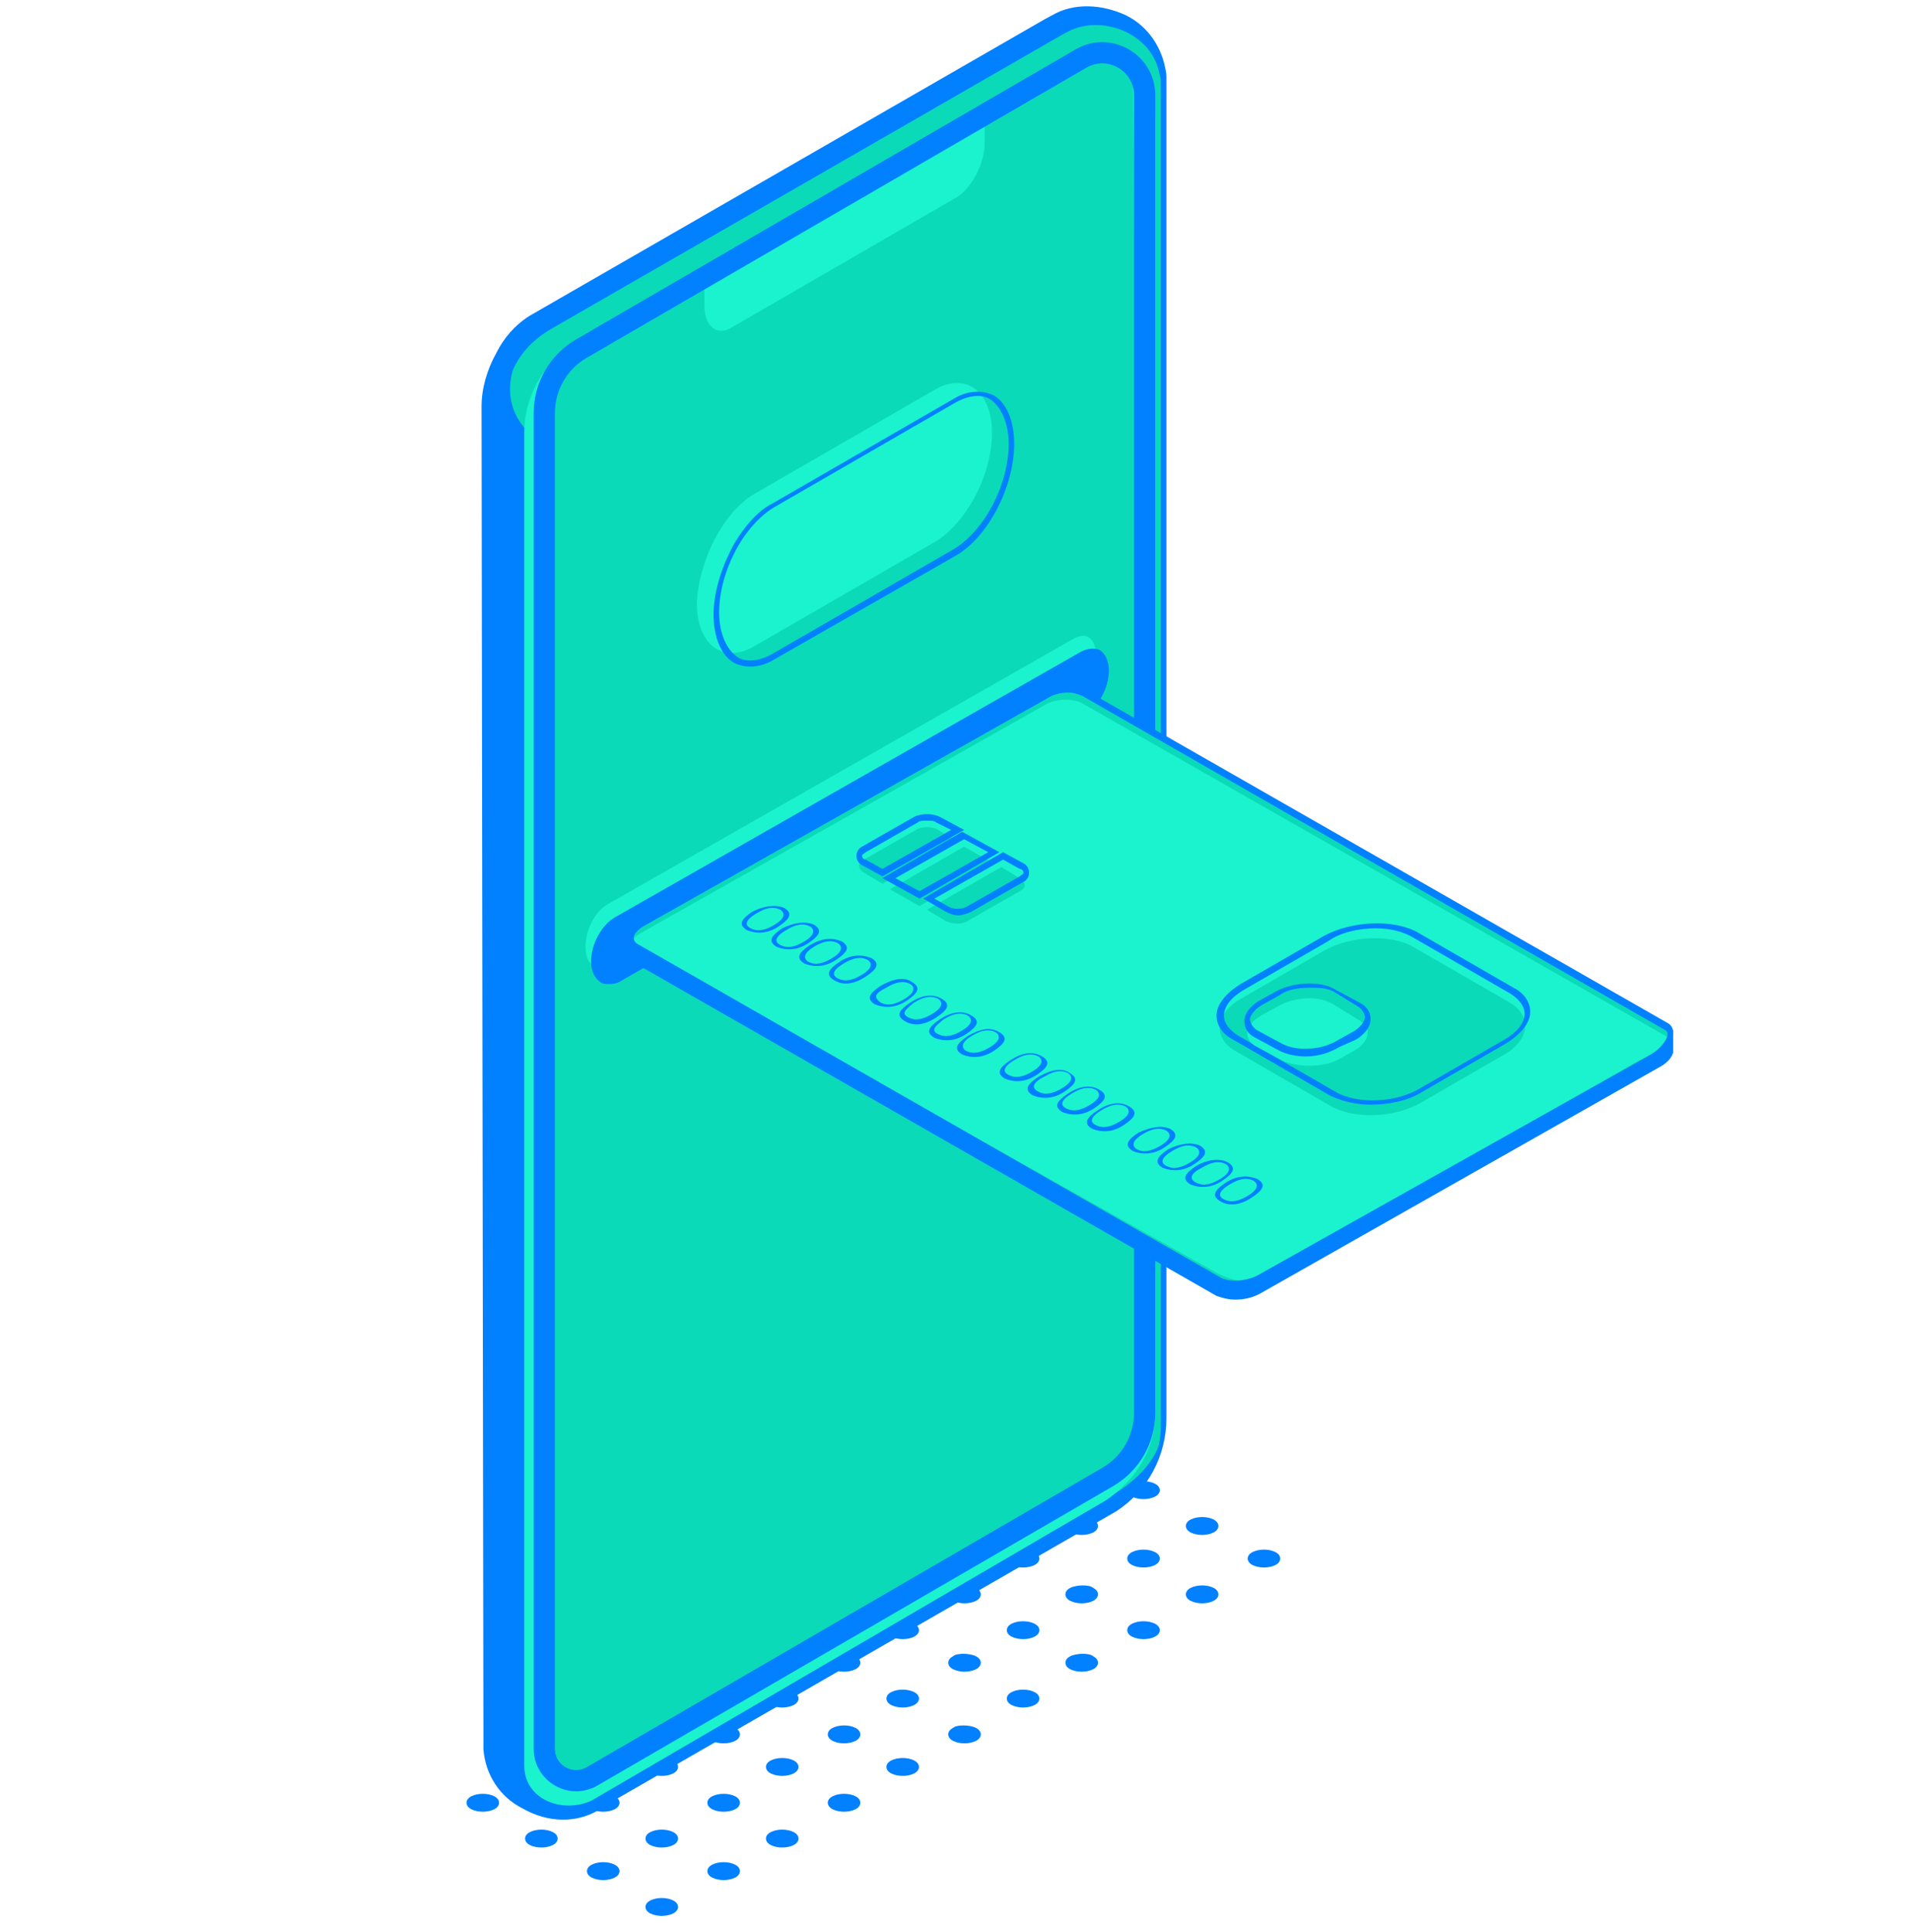 <svg width="90" height="91" viewBox="0 0 90 91" fill="none" xmlns="http://www.w3.org/2000/svg">
<path d="M31.72 89.521C32.026 89.674 32.026 89.981 31.72 90.135C31.413 90.288 30.953 90.288 30.646 90.135C30.339 89.981 30.339 89.674 30.646 89.521C30.953 89.368 31.413 89.368 31.72 89.521Z" fill="#0180FF"/>
<path d="M34.636 87.834C34.943 87.987 34.943 88.294 34.636 88.447C34.329 88.6 33.869 88.6 33.562 88.447C33.255 88.294 33.255 87.987 33.562 87.834C33.869 87.68 34.329 87.68 34.636 87.834Z" fill="#0180FF"/>
<path d="M37.395 86.3C37.702 86.454 37.702 86.76 37.395 86.914C37.089 87.067 36.629 87.067 36.322 86.914C36.015 86.76 36.015 86.454 36.322 86.3C36.629 86.147 37.089 86.147 37.395 86.3Z" fill="#0180FF"/>
<path d="M40.309 84.613C40.616 84.766 40.616 85.073 40.309 85.227C40.003 85.38 39.543 85.38 39.236 85.227C38.929 85.073 38.929 84.766 39.236 84.613C39.543 84.46 40.003 84.46 40.309 84.613Z" fill="#0180FF"/>
<path d="M43.072 82.926C43.379 83.079 43.379 83.386 43.072 83.54C42.766 83.693 42.305 83.693 41.999 83.54C41.692 83.386 41.692 83.079 41.999 82.926C42.305 82.773 42.766 82.773 43.072 82.926Z" fill="#0180FF"/>
<path d="M45.985 81.392C46.292 81.546 46.292 81.852 45.985 82.006C45.679 82.159 45.218 82.159 44.912 82.006C44.605 81.852 44.605 81.546 44.912 81.392C45.065 81.239 45.679 81.239 45.985 81.392Z" fill="#0180FF"/>
<path d="M48.745 79.705C49.052 79.858 49.052 80.165 48.745 80.318C48.438 80.472 47.978 80.472 47.672 80.318C47.365 80.165 47.365 79.858 47.672 79.705C47.978 79.552 48.438 79.552 48.745 79.705Z" fill="#0180FF"/>
<path d="M51.507 78.018C51.814 78.171 51.814 78.478 51.507 78.631C51.2 78.785 50.74 78.785 50.433 78.631C50.126 78.478 50.126 78.171 50.433 78.018C50.74 77.865 51.353 77.865 51.507 78.018Z" fill="#0180FF"/>
<path d="M54.42 76.484C54.727 76.638 54.727 76.945 54.42 77.098C54.113 77.251 53.653 77.251 53.346 77.098C53.039 76.945 53.039 76.638 53.346 76.484C53.653 76.331 54.113 76.331 54.42 76.484Z" fill="#0180FF"/>
<path d="M57.182 74.797C57.488 74.95 57.488 75.257 57.182 75.41C56.875 75.564 56.415 75.564 56.108 75.41C55.801 75.257 55.801 74.95 56.108 74.797C56.415 74.644 56.875 74.644 57.182 74.797Z" fill="#0180FF"/>
<path d="M60.096 73.11C60.402 73.263 60.402 73.57 60.096 73.723C59.789 73.876 59.329 73.876 59.022 73.723C58.715 73.57 58.715 73.263 59.022 73.11C59.329 72.956 59.789 72.956 60.096 73.11Z" fill="#0180FF"/>
<path d="M28.961 87.834C29.268 87.987 29.268 88.294 28.961 88.447C28.654 88.6 28.194 88.6 27.887 88.447C27.581 88.294 27.581 87.987 27.887 87.834C28.194 87.68 28.654 87.68 28.961 87.834Z" fill="#0180FF"/>
<path d="M31.72 86.3C32.026 86.454 32.026 86.76 31.72 86.914C31.413 87.067 30.953 87.067 30.646 86.914C30.339 86.76 30.339 86.454 30.646 86.3C30.953 86.147 31.413 86.147 31.72 86.3Z" fill="#0180FF"/>
<path d="M34.636 84.613C34.943 84.766 34.943 85.073 34.636 85.227C34.329 85.38 33.869 85.38 33.562 85.227C33.255 85.073 33.255 84.766 33.562 84.613C33.869 84.46 34.329 84.46 34.636 84.613Z" fill="#0180FF"/>
<path d="M37.395 82.926C37.702 83.079 37.702 83.386 37.395 83.54C37.089 83.693 36.629 83.693 36.322 83.54C36.015 83.386 36.015 83.079 36.322 82.926C36.629 82.773 37.089 82.773 37.395 82.926Z" fill="#0180FF"/>
<path d="M40.309 81.392C40.616 81.546 40.616 81.852 40.309 82.006C40.003 82.159 39.543 82.159 39.236 82.006C38.929 81.852 38.929 81.546 39.236 81.392C39.543 81.239 40.003 81.239 40.309 81.392Z" fill="#0180FF"/>
<path d="M43.072 79.705C43.379 79.858 43.379 80.165 43.072 80.318C42.766 80.472 42.305 80.472 41.999 80.318C41.692 80.165 41.692 79.858 41.999 79.705C42.305 79.552 42.766 79.552 43.072 79.705Z" fill="#0180FF"/>
<path d="M45.985 78.018C46.292 78.171 46.292 78.478 45.985 78.631C45.679 78.785 45.218 78.785 44.912 78.631C44.605 78.478 44.605 78.171 44.912 78.018C45.065 77.865 45.679 77.865 45.985 78.018Z" fill="#0180FF"/>
<path d="M48.745 76.484C49.052 76.638 49.052 76.945 48.745 77.098C48.438 77.251 47.978 77.251 47.672 77.098C47.365 76.945 47.365 76.638 47.672 76.484C47.978 76.331 48.438 76.331 48.745 76.484Z" fill="#0180FF"/>
<path d="M51.507 74.797C51.814 74.95 51.814 75.257 51.507 75.41C51.2 75.564 50.74 75.564 50.433 75.41C50.126 75.257 50.126 74.95 50.433 74.797C50.74 74.644 51.353 74.644 51.507 74.797Z" fill="#0180FF"/>
<path d="M54.42 73.11C54.727 73.263 54.727 73.57 54.42 73.723C54.113 73.876 53.653 73.876 53.346 73.723C53.039 73.57 53.039 73.263 53.346 73.11C53.653 72.956 54.113 72.956 54.42 73.11Z" fill="#0180FF"/>
<path d="M57.182 71.576C57.488 71.729 57.488 72.036 57.182 72.189C56.875 72.343 56.415 72.343 56.108 72.189C55.801 72.036 55.801 71.729 56.108 71.576C56.415 71.423 56.875 71.423 57.182 71.576Z" fill="#0180FF"/>
<path d="M26.046 86.3C26.353 86.454 26.353 86.76 26.046 86.914C25.739 87.067 25.279 87.067 24.972 86.914C24.666 86.76 24.666 86.454 24.972 86.3C25.279 86.147 25.739 86.147 26.046 86.3Z" fill="#0180FF"/>
<path d="M28.961 84.613C29.268 84.766 29.268 85.073 28.961 85.227C28.654 85.38 28.194 85.38 27.887 85.227C27.581 85.073 27.581 84.766 27.887 84.613C28.194 84.46 28.654 84.46 28.961 84.613Z" fill="#0180FF"/>
<path d="M31.72 82.926C32.026 83.079 32.026 83.386 31.72 83.54C31.413 83.693 30.953 83.693 30.646 83.54C30.339 83.386 30.339 83.079 30.646 82.926C30.953 82.773 31.413 82.773 31.72 82.926Z" fill="#0180FF"/>
<path d="M34.636 81.392C34.943 81.546 34.943 81.852 34.636 82.006C34.329 82.159 33.869 82.159 33.562 82.006C33.255 81.852 33.255 81.546 33.562 81.392C33.869 81.239 34.329 81.239 34.636 81.392Z" fill="#0180FF"/>
<path d="M37.395 79.705C37.702 79.858 37.702 80.165 37.395 80.318C37.089 80.472 36.629 80.472 36.322 80.318C36.015 80.165 36.015 79.858 36.322 79.705C36.629 79.552 37.089 79.552 37.395 79.705Z" fill="#0180FF"/>
<path d="M40.309 78.018C40.616 78.171 40.616 78.478 40.309 78.631C40.003 78.785 39.543 78.785 39.236 78.631C38.929 78.478 38.929 78.171 39.236 78.018C39.543 77.865 40.003 77.865 40.309 78.018Z" fill="#0180FF"/>
<path d="M43.072 76.484C43.379 76.638 43.379 76.945 43.072 77.098C42.766 77.251 42.305 77.251 41.999 77.098C41.692 76.945 41.692 76.638 41.999 76.484C42.305 76.331 42.766 76.331 43.072 76.484Z" fill="#0180FF"/>
<path d="M45.985 74.797C46.292 74.95 46.292 75.257 45.985 75.41C45.679 75.564 45.218 75.564 44.912 75.41C44.605 75.257 44.605 74.95 44.912 74.797C45.065 74.644 45.679 74.644 45.985 74.797Z" fill="#0180FF"/>
<path d="M48.745 73.11C49.052 73.263 49.052 73.57 48.745 73.723C48.438 73.876 47.978 73.876 47.672 73.723C47.365 73.57 47.365 73.263 47.672 73.11C47.978 72.956 48.438 72.956 48.745 73.11Z" fill="#0180FF"/>
<path d="M51.507 71.576C51.814 71.729 51.814 72.036 51.507 72.189C51.2 72.343 50.74 72.343 50.433 72.189C50.126 72.036 50.126 71.729 50.433 71.576C50.74 71.423 51.353 71.423 51.507 71.576Z" fill="#0180FF"/>
<path d="M54.42 69.889C54.727 70.042 54.727 70.349 54.42 70.502C54.113 70.656 53.653 70.656 53.346 70.502C53.039 70.349 53.039 70.042 53.346 69.889C53.653 69.736 54.113 69.736 54.42 69.889Z" fill="#0180FF"/>
<path d="M23.286 84.613C23.593 84.766 23.593 85.073 23.286 85.227C22.979 85.38 22.519 85.38 22.212 85.227C21.906 85.073 21.906 84.766 22.212 84.613C22.519 84.46 22.979 84.46 23.286 84.613Z" fill="#0180FF"/>
<path d="M26.046 82.926C26.353 83.079 26.353 83.386 26.046 83.54C25.739 83.693 25.279 83.693 24.972 83.54C24.666 83.386 24.666 83.079 24.972 82.926C25.279 82.773 25.892 82.773 26.046 82.926Z" fill="#0180FF"/>
<path d="M28.961 81.392C29.268 81.546 29.268 81.852 28.961 82.006C28.654 82.159 28.194 82.159 27.887 82.006C27.581 81.852 27.581 81.546 27.887 81.392C28.194 81.239 28.654 81.239 28.961 81.392Z" fill="#0180FF"/>
<path d="M31.72 79.705C32.026 79.858 32.026 80.165 31.72 80.318C31.413 80.472 30.953 80.472 30.646 80.318C30.339 80.165 30.339 79.858 30.646 79.705C30.953 79.552 31.413 79.552 31.72 79.705Z" fill="#0180FF"/>
<path d="M34.636 78.018C34.943 78.171 34.943 78.478 34.636 78.631C34.329 78.785 33.869 78.785 33.562 78.631C33.255 78.478 33.255 78.171 33.562 78.018C33.869 77.865 34.329 77.865 34.636 78.018Z" fill="#0180FF"/>
<path d="M37.395 76.484C37.702 76.638 37.702 76.945 37.395 77.098C37.089 77.251 36.629 77.251 36.322 77.098C36.015 76.945 36.015 76.638 36.322 76.484C36.629 76.331 37.089 76.331 37.395 76.484Z" fill="#0180FF"/>
<path d="M40.309 74.797C40.616 74.95 40.616 75.257 40.309 75.41C40.003 75.564 39.543 75.564 39.236 75.41C38.929 75.257 38.929 74.95 39.236 74.797C39.543 74.644 40.003 74.644 40.309 74.797Z" fill="#0180FF"/>
<path d="M43.072 73.11C43.379 73.263 43.379 73.57 43.072 73.723C42.766 73.876 42.305 73.876 41.999 73.723C41.692 73.57 41.692 73.263 41.999 73.11C42.305 72.956 42.766 72.956 43.072 73.11Z" fill="#0180FF"/>
<path d="M45.985 71.576C46.292 71.729 46.292 72.036 45.985 72.189C45.679 72.343 45.218 72.343 44.912 72.189C44.605 72.036 44.605 71.729 44.912 71.576C45.065 71.423 45.679 71.423 45.985 71.576Z" fill="#0180FF"/>
<path d="M48.745 69.889C49.052 70.042 49.052 70.349 48.745 70.502C48.438 70.656 47.978 70.656 47.672 70.502C47.365 70.349 47.365 70.042 47.672 69.889C47.978 69.736 48.438 69.736 48.745 69.889Z" fill="#0180FF"/>
<path d="M51.507 68.355C51.814 68.509 51.814 68.815 51.507 68.969C51.2 69.122 50.74 69.122 50.433 68.969C50.126 68.815 50.126 68.509 50.433 68.355C50.74 68.049 51.353 68.049 51.507 68.355Z" fill="#0180FF"/>
<path d="M30.646 76.484C30.953 76.331 31.413 76.331 31.72 76.484C32.026 76.638 32.026 76.945 31.72 77.098C31.413 77.251 30.953 77.251 30.646 77.098C30.339 76.945 30.339 76.638 30.646 76.484Z" fill="#0180FF"/>
<path d="M34.636 74.797C34.943 74.95 34.943 75.257 34.636 75.41C34.329 75.564 33.869 75.564 33.562 75.41C33.255 75.257 33.255 74.95 33.562 74.797C33.869 74.644 34.329 74.644 34.636 74.797Z" fill="#0180FF"/>
<path d="M37.395 73.11C37.702 73.263 37.702 73.57 37.395 73.723C37.089 73.876 36.629 73.876 36.322 73.723C36.015 73.57 36.015 73.263 36.322 73.11C36.629 72.956 37.089 72.956 37.395 73.11Z" fill="#0180FF"/>
<path d="M40.309 71.576C40.616 71.729 40.616 72.036 40.309 72.189C40.003 72.343 39.543 72.343 39.236 72.189C38.929 72.036 38.929 71.729 39.236 71.576C39.543 71.423 40.003 71.423 40.309 71.576Z" fill="#0180FF"/>
<path d="M43.072 69.889C43.379 70.042 43.379 70.349 43.072 70.502C42.766 70.656 42.305 70.656 41.999 70.502C41.692 70.349 41.692 70.042 41.999 69.889C42.305 69.736 42.766 69.736 43.072 69.889Z" fill="#0180FF"/>
<path d="M45.985 68.355C46.292 68.509 46.292 68.815 45.985 68.969C45.679 69.122 45.218 69.122 44.912 68.969C44.605 68.815 44.605 68.509 44.912 68.355C45.065 68.049 45.679 68.049 45.985 68.355Z" fill="#0180FF"/>
<path d="M48.745 66.668C49.052 66.821 49.052 67.128 48.745 67.281C48.438 67.435 47.978 67.435 47.672 67.281C47.365 67.128 47.365 66.821 47.672 66.668C47.978 66.515 48.438 66.515 48.745 66.668Z" fill="#0180FF"/>
<path d="M28.114 85.182C28.202 85.182 28.202 85.182 28.202 85.094L52.514 71.102C53.913 70.14 54.787 68.566 54.787 66.817V3.764C54.787 3.676 54.787 3.501 54.7 3.414C54.35 1.053 51.552 -0.259 49.453 0.965H49.365L25.053 14.957C23.742 16.094 22.867 17.669 22.867 19.33L22.955 82.208C22.955 82.296 22.955 82.471 22.955 82.558C23.13 85.007 25.928 86.406 28.114 85.182Z" fill="#0BDAB8"/>
<path d="M28.201 85.269C28.288 85.269 28.288 85.269 28.288 85.182L52.6 71.189C54.087 70.227 54.961 68.566 54.961 66.817V3.764C54.961 3.676 54.969 3.569 54.941 3.391C54.767 2.254 54.112 1.248 53.062 0.723C51.926 0.199 50.618 0.111 49.568 0.723L49.445 0.79C49.445 0.79 49.379 0.828 49.277 0.878L24.965 14.87C24.265 15.307 23.741 15.919 23.391 16.619C22.954 17.406 22.691 18.281 22.691 19.155L22.779 82.033C22.779 82.121 22.779 82.296 22.779 82.383C22.866 83.608 23.566 84.657 24.615 85.182C25.84 85.881 27.151 85.881 28.201 85.269ZM28.638 22.216C28.638 22.216 25.577 21.341 24.615 20.03C23.653 18.805 24.178 17.406 24.178 17.406C24.528 16.619 25.14 16.007 25.84 15.57L50.151 1.577L50.266 1.52C51.763 0.688 53.935 1.443 54.516 3.054C54.571 3.206 54.613 3.364 54.641 3.531C54.678 3.619 54.699 3.719 54.699 3.938V66.992C54.699 67.341 54.699 67.593 54.611 68.041C54.437 68.653 53.632 69.977 51.533 70.852C51.358 70.939 51.312 71.102 51.138 71.189C51.138 71.189 50.884 71.018 50.884 70.931L28.638 22.216Z" fill="#0180FF"/>
<path d="M54.438 5.501V66.554C54.438 68.303 53.518 69.709 52.119 70.671L27.852 84.832C26.453 85.444 24.704 84.744 24.704 83.17V20.379C24.704 18.718 25.579 17.143 26.978 16.182L50.29 3.189C52.039 2.14 54.438 3.189 54.438 5.501Z" fill="#1BF3CF"/>
<path d="M28.003 83.362L52.399 69.247C53.361 68.547 53.973 67.498 53.973 66.274L53.392 4.043C53.305 2.993 52.343 2.381 51.118 3.081L46.396 5.879V6.754C46.396 7.716 45.784 8.852 45.084 9.29L34.502 15.411C33.803 15.849 33.191 15.411 33.191 14.362V13.488L27.769 16.636C26.807 17.248 25.904 18.381 25.904 19.605V82.138C25.816 83.362 27.041 84.062 28.003 83.362Z" fill="#0BDAB8"/>
<path d="M25.648 19.452C25.648 18.204 26.312 17.051 27.392 16.425L50.934 2.76C52.267 1.986 53.938 2.948 53.938 4.49V66.548C53.938 67.796 53.274 68.949 52.195 69.575L27.901 83.676C26.901 84.256 25.648 83.534 25.648 82.378V19.452Z" stroke="#0180FF"/>
<path d="M35.548 23.265L44.031 18.368C45.517 17.494 46.742 18.455 46.742 20.379C46.742 22.391 45.517 24.665 44.031 25.539L35.548 30.436C34.061 31.311 32.837 30.349 32.837 28.425C32.924 26.414 34.061 24.14 35.548 23.265Z" fill="#1BF3CF"/>
<path d="M34.586 25.626C35.111 24.752 35.723 24.052 36.422 23.703L44.905 18.805C45.605 18.368 46.305 18.368 46.829 18.63C47.441 18.98 47.791 19.855 47.791 20.904C47.791 22.915 46.567 25.277 45.08 26.151L36.51 31.049C35.81 31.486 35.111 31.486 34.586 31.223C33.974 30.873 33.624 29.999 33.624 28.95C33.624 27.813 34.061 26.588 34.586 25.626ZM36.51 23.877C35.023 24.752 33.886 26.938 33.886 28.862C33.886 29.824 34.236 30.611 34.761 30.961C35.198 31.223 35.81 31.136 36.422 30.786L44.905 25.889C46.392 25.014 47.529 22.828 47.529 20.904C47.529 19.942 47.179 19.155 46.654 18.805C46.217 18.543 45.605 18.63 44.993 18.98L36.51 23.877Z" fill="#0180FF"/>
<path d="M50.502 32.885L28.639 45.391C28.027 45.74 27.59 45.391 27.59 44.604C27.59 43.816 28.027 42.942 28.639 42.592L50.59 30.087C51.202 29.737 51.639 30.087 51.639 30.874C51.552 31.661 51.114 32.535 50.502 32.885Z" fill="#1BF3CF"/>
<path d="M28.639 46.353C28.551 46.353 28.376 46.353 28.289 46.265C28.026 46.09 27.852 45.741 27.852 45.303C27.852 44.429 28.376 43.554 28.988 43.205L50.939 30.699C51.289 30.524 51.551 30.524 51.813 30.611C52.076 30.786 52.251 31.136 52.251 31.573C52.251 32.448 51.726 33.322 51.114 33.672L29.163 46.265C28.988 46.353 28.814 46.353 28.639 46.353Z" fill="#0180FF"/>
<path d="M58.2 61.22C57.85 61.22 57.587 61.132 57.325 61.045L29.952 45.391C29.777 45.303 29.602 45.128 29.602 44.953V44.779V43.992L30.827 43.642L49.192 33.235C49.804 32.885 50.679 32.885 51.203 33.148L78.838 48.539V49.589C78.751 49.851 78.576 50.026 78.314 50.201L59.336 60.957C58.986 61.132 58.637 61.22 58.2 61.22Z" fill="#0180FF"/>
<path d="M78.487 48.364L51.115 32.71C50.678 32.448 49.803 32.448 49.278 32.798L30.214 43.554C29.689 43.904 29.602 44.341 30.039 44.604L57.411 60.258C57.849 60.52 58.723 60.52 59.248 60.17L77.788 49.763C78.4 49.414 79.012 48.627 78.487 48.364Z" fill="#0BDAB8"/>
<path d="M78.487 48.801L51.026 33.148C50.589 32.885 49.715 32.885 49.19 33.235L30.125 43.992C29.601 44.341 29.776 44.516 30.3 44.779L57.236 59.908C57.673 60.17 58.635 60.52 59.16 60.258L77.262 49.938C77.787 49.676 78.924 49.064 78.487 48.801Z" fill="#1BF3CF"/>
<path d="M58.287 60.52C57.937 60.52 57.675 60.432 57.412 60.345L29.952 44.691C29.69 44.516 29.602 44.341 29.602 44.079C29.602 43.816 29.777 43.554 30.127 43.379L49.192 32.623C49.804 32.273 50.679 32.273 51.203 32.535L78.576 48.189C78.751 48.277 78.838 48.452 78.838 48.626C78.838 49.064 78.314 49.588 77.876 49.851L59.424 60.258C59.074 60.432 58.637 60.52 58.287 60.52ZM50.329 32.623C49.979 32.623 49.629 32.71 49.367 32.885L30.302 43.642C30.04 43.816 29.865 43.991 29.865 44.166C29.865 44.341 29.952 44.429 30.127 44.516L57.5 60.17C57.937 60.432 58.724 60.345 59.249 60.083L77.789 49.676C78.226 49.413 78.576 48.976 78.576 48.714C78.576 48.626 78.576 48.626 78.488 48.539L51.028 32.797C50.853 32.71 50.591 32.623 50.329 32.623Z" fill="#0180FF"/>
<path d="M41.582 41.63L40.707 41.106C40.445 40.931 40.358 40.669 40.707 40.493L43.156 39.094C43.418 38.919 43.943 38.919 44.205 39.094L45.08 39.619L41.582 41.63Z" fill="#0BDAB8"/>
<path d="M41.582 41.281L40.62 40.756C40.445 40.668 40.357 40.493 40.357 40.319C40.357 40.144 40.445 39.969 40.62 39.881L43.068 38.482C43.418 38.307 43.943 38.307 44.293 38.482L45.43 39.094L41.582 41.281ZM43.681 38.657C43.506 38.657 43.331 38.657 43.243 38.744L40.795 40.144C40.707 40.231 40.62 40.231 40.62 40.319C40.62 40.406 40.707 40.493 40.795 40.493L41.582 40.931L44.818 39.094L44.118 38.744C44.03 38.657 43.855 38.657 43.681 38.657Z" fill="#0180FF"/>
<path d="M45.428 39.881L46.827 40.668L43.329 42.68L41.93 41.893L45.428 39.881Z" fill="#0BDAB8"/>
<path d="M43.329 42.33L41.58 41.368L45.34 39.182L47.09 40.144L43.329 42.33ZM42.192 41.368L43.329 41.98L46.565 40.144L45.428 39.532L42.192 41.368Z" fill="#0180FF"/>
<path d="M44.554 43.379L43.68 42.855L47.178 40.843L48.052 41.368C48.315 41.543 48.402 41.805 48.052 41.98L45.604 43.379C45.341 43.554 44.904 43.554 44.554 43.379Z" fill="#0BDAB8"/>
<path d="M45.166 43.117C44.904 43.117 44.729 43.029 44.554 42.942L43.505 42.33L47.265 40.144L48.227 40.668C48.402 40.756 48.49 40.931 48.49 41.105C48.49 41.28 48.402 41.455 48.227 41.543L45.779 42.942C45.604 43.029 45.341 43.117 45.166 43.117ZM44.642 42.68C44.904 42.855 45.341 42.855 45.604 42.68L48.052 41.28C48.14 41.193 48.227 41.193 48.227 41.105C48.227 41.018 48.14 40.931 48.052 40.931L47.265 40.493L44.03 42.33L44.642 42.68Z" fill="#0180FF"/>
<path d="M59.248 55.535C59.685 55.798 59.51 56.06 58.986 56.41C58.461 56.76 57.936 56.847 57.499 56.585C57.062 56.322 57.236 56.06 57.761 55.71C58.286 55.36 58.811 55.36 59.248 55.535ZM57.674 56.497C58.023 56.672 58.373 56.585 58.811 56.322C59.248 56.06 59.335 55.798 59.073 55.623C58.723 55.448 58.373 55.535 57.936 55.798C57.499 56.06 57.324 56.322 57.674 56.497Z" fill="#0180FF"/>
<path d="M57.849 54.748C58.287 55.011 58.112 55.273 57.587 55.623C57.062 55.972 56.538 55.972 56.1 55.798C55.663 55.535 55.838 55.273 56.363 54.923C56.975 54.573 57.5 54.573 57.849 54.748ZM56.363 55.71C56.712 55.885 57.062 55.798 57.5 55.535C57.937 55.273 58.024 55.011 57.762 54.836C57.412 54.661 57.062 54.748 56.625 55.011C56.1 55.273 56.013 55.535 56.363 55.71Z" fill="#0180FF"/>
<path d="M56.537 53.961C56.974 54.224 56.799 54.486 56.275 54.836C55.75 55.185 55.225 55.185 54.788 55.011C54.351 54.748 54.526 54.486 55.05 54.136C55.575 53.874 56.1 53.786 56.537 53.961ZM54.963 54.923C55.313 55.098 55.662 55.011 56.1 54.748C56.537 54.486 56.624 54.224 56.362 54.049C56.012 53.874 55.662 53.961 55.225 54.224C54.788 54.486 54.613 54.748 54.963 54.923Z" fill="#0180FF"/>
<path d="M55.136 53.174C55.573 53.436 55.398 53.699 54.873 54.048C54.349 54.398 53.824 54.398 53.386 54.223C52.949 53.961 53.124 53.699 53.649 53.349C54.261 53.087 54.698 52.999 55.136 53.174ZM53.561 54.136C53.911 54.311 54.261 54.223 54.698 53.961C55.136 53.699 55.223 53.436 54.961 53.261C54.611 53.087 54.261 53.174 53.824 53.436C53.386 53.699 53.299 53.961 53.561 54.136Z" fill="#0180FF"/>
<path d="M53.212 52.124C53.649 52.387 53.474 52.649 52.949 52.999C52.425 53.349 51.9 53.349 51.463 53.174C51.025 52.911 51.2 52.649 51.725 52.299C52.25 51.95 52.775 51.862 53.212 52.124ZM51.638 52.999C51.987 53.174 52.337 53.086 52.775 52.824C53.212 52.562 53.299 52.299 53.037 52.124C52.687 51.95 52.337 52.037 51.9 52.299C51.463 52.562 51.288 52.824 51.638 52.999Z" fill="#0180FF"/>
<path d="M51.813 51.338C52.251 51.6 52.076 51.862 51.551 52.212C51.026 52.562 50.502 52.562 50.064 52.387C49.627 52.125 49.802 51.862 50.327 51.513C50.851 51.163 51.376 51.075 51.813 51.338ZM50.239 52.212C50.589 52.387 50.939 52.3 51.376 52.037C51.813 51.775 51.901 51.513 51.638 51.338C51.289 51.163 50.939 51.25 50.502 51.513C50.064 51.775 49.889 52.037 50.239 52.212Z" fill="#0180FF"/>
<path d="M50.416 50.55C50.853 50.813 50.678 51.075 50.154 51.425C49.629 51.775 49.104 51.775 48.667 51.6C48.23 51.337 48.404 51.075 48.929 50.725C49.541 50.375 50.066 50.288 50.416 50.55ZM48.929 51.425C49.279 51.6 49.629 51.512 50.066 51.25C50.503 50.987 50.591 50.725 50.328 50.55C49.979 50.375 49.629 50.463 49.191 50.725C48.667 50.987 48.579 51.25 48.929 51.425Z" fill="#0180FF"/>
<path d="M49.103 49.763C49.541 50.026 49.366 50.288 48.841 50.638C48.316 50.988 47.791 50.988 47.354 50.813C46.917 50.55 47.092 50.288 47.617 49.938C48.141 49.589 48.666 49.501 49.103 49.763ZM47.529 50.638C47.879 50.813 48.229 50.725 48.666 50.463C49.103 50.201 49.191 49.938 48.928 49.763C48.579 49.589 48.229 49.676 47.791 49.938C47.354 50.201 47.179 50.463 47.529 50.638Z" fill="#0180FF"/>
<path d="M47.092 48.626C47.529 48.889 47.354 49.151 46.829 49.501C46.304 49.851 45.78 49.851 45.343 49.676C44.905 49.413 45.08 49.151 45.605 48.801C46.217 48.452 46.654 48.364 47.092 48.626ZM45.517 49.501C45.867 49.676 46.217 49.588 46.654 49.326C47.092 49.064 47.179 48.801 46.917 48.626C46.567 48.452 46.217 48.539 45.78 48.801C45.343 49.064 45.255 49.326 45.517 49.501Z" fill="#0180FF"/>
<path d="M45.78 47.84C46.217 48.102 46.042 48.364 45.518 48.714C44.993 49.064 44.468 49.064 44.031 48.889C43.594 48.627 43.769 48.364 44.293 48.014C44.818 47.665 45.343 47.577 45.78 47.84ZM44.206 48.714C44.556 48.889 44.906 48.801 45.343 48.539C45.78 48.277 45.867 48.014 45.605 47.84C45.255 47.665 44.906 47.752 44.468 48.014C44.031 48.364 43.856 48.539 44.206 48.714Z" fill="#0180FF"/>
<path d="M44.382 47.052C44.819 47.315 44.644 47.577 44.119 47.927C43.595 48.276 43.07 48.364 42.633 48.102C42.195 47.839 42.37 47.577 42.895 47.227C43.42 46.877 43.944 46.79 44.382 47.052ZM42.807 47.927C43.157 48.102 43.507 48.014 43.944 47.752C44.382 47.489 44.469 47.227 44.207 47.052C43.857 46.877 43.507 46.965 43.07 47.227C42.633 47.577 42.458 47.752 42.807 47.927Z" fill="#0180FF"/>
<path d="M42.981 46.265C43.419 46.528 43.244 46.79 42.719 47.14C42.194 47.49 41.669 47.49 41.232 47.315C40.795 47.052 40.97 46.79 41.495 46.44C42.107 46.09 42.631 46.003 42.981 46.265ZM41.495 47.227C41.844 47.402 42.194 47.315 42.631 47.052C43.069 46.79 43.156 46.528 42.894 46.353C42.544 46.178 42.194 46.265 41.757 46.528C41.232 46.79 41.145 46.965 41.495 47.227Z" fill="#0180FF"/>
<path d="M41.056 45.128C41.494 45.391 41.319 45.653 40.794 46.003C40.269 46.353 39.745 46.44 39.307 46.178C38.87 45.915 39.045 45.653 39.57 45.303C40.094 44.953 40.619 44.953 41.056 45.128ZM39.482 46.09C39.832 46.265 40.182 46.178 40.619 45.915C41.056 45.653 41.144 45.391 40.882 45.216C40.532 45.041 40.182 45.128 39.745 45.391C39.307 45.653 39.133 45.915 39.482 46.09Z" fill="#0180FF"/>
<path d="M39.657 44.341C40.094 44.604 39.919 44.866 39.395 45.216C38.87 45.566 38.345 45.566 37.908 45.391C37.471 45.129 37.646 44.866 38.17 44.516C38.782 44.166 39.22 44.166 39.657 44.341ZM38.083 45.303C38.433 45.478 38.782 45.391 39.22 45.129C39.657 44.866 39.745 44.604 39.482 44.429C39.132 44.254 38.782 44.341 38.345 44.604C37.908 44.866 37.821 45.129 38.083 45.303Z" fill="#0180FF"/>
<path d="M38.347 43.554C38.785 43.817 38.61 44.079 38.085 44.429C37.56 44.779 37.036 44.779 36.598 44.604C36.161 44.341 36.336 44.079 36.861 43.729C37.386 43.467 37.91 43.38 38.347 43.554ZM36.773 44.516C37.123 44.691 37.473 44.604 37.91 44.341C38.347 44.079 38.435 43.817 38.173 43.642C37.823 43.467 37.473 43.554 37.036 43.817C36.598 44.079 36.423 44.341 36.773 44.516Z" fill="#0180FF"/>
<path d="M36.947 42.767C37.384 43.03 37.209 43.292 36.685 43.642C36.16 43.992 35.635 43.992 35.198 43.817C34.761 43.554 34.936 43.292 35.46 42.942C35.985 42.68 36.51 42.592 36.947 42.767ZM35.373 43.729C35.723 43.904 36.072 43.817 36.51 43.554C36.947 43.292 37.035 43.03 36.772 42.855C36.422 42.68 36.072 42.767 35.635 43.03C35.198 43.292 35.023 43.554 35.373 43.729Z" fill="#0180FF"/>
<path d="M62.746 52.125L58.198 49.501C57.149 48.889 57.236 47.752 58.461 47.052L62.396 44.779C63.62 44.079 65.544 43.992 66.594 44.604L71.141 47.227C72.191 47.839 72.103 48.976 70.879 49.676L66.943 51.95C65.719 52.649 63.883 52.737 62.746 52.125Z" fill="#0BDAB8"/>
<path d="M64.583 52.037C63.883 52.037 63.184 51.862 62.659 51.6L58.111 48.976C57.587 48.714 57.324 48.277 57.324 47.84C57.324 47.315 57.761 46.79 58.461 46.353L62.397 44.079C63.708 43.379 65.632 43.292 66.769 43.904L71.317 46.528C71.841 46.79 72.104 47.227 72.104 47.665C72.104 48.189 71.666 48.714 70.967 49.151L67.031 51.425C66.332 51.862 65.457 52.037 64.583 52.037ZM64.845 43.729C64.058 43.729 63.184 43.904 62.571 44.341L58.636 46.615C58.024 46.965 57.674 47.402 57.674 47.84C57.674 48.189 57.936 48.539 58.374 48.801L62.921 51.425C63.971 52.037 65.807 51.95 66.944 51.25L70.879 48.976C71.492 48.627 71.841 48.189 71.841 47.752C71.841 47.402 71.579 47.052 71.142 46.79L66.594 44.166C66.157 43.904 65.545 43.729 64.845 43.729Z" fill="#0180FF"/>
<path d="M60.385 49.938L59.248 49.326C58.548 48.976 58.636 48.277 59.423 47.84L60.21 47.402C60.997 46.965 62.134 46.878 62.833 47.315L63.97 48.014C64.67 48.364 64.582 49.064 63.795 49.501L63.008 49.938C62.309 50.288 61.084 50.288 60.385 49.938Z" fill="#1BF3CF"/>
<path d="M61.522 49.763C61.084 49.763 60.647 49.676 60.297 49.501L59.16 48.889C58.811 48.714 58.636 48.452 58.636 48.102C58.636 47.752 58.898 47.402 59.335 47.14L60.122 46.703C60.91 46.265 62.221 46.178 62.921 46.615L64.058 47.227C64.408 47.402 64.582 47.664 64.582 48.014C64.582 48.364 64.32 48.714 63.883 48.976L63.096 49.326C62.658 49.589 62.134 49.763 61.522 49.763ZM61.697 46.528C61.172 46.528 60.647 46.615 60.297 46.877L59.51 47.315C59.16 47.49 58.898 47.839 58.898 48.014C58.898 48.189 59.073 48.452 59.248 48.539L60.385 49.151C60.997 49.501 62.134 49.501 62.921 49.064L63.708 48.627C64.058 48.452 64.32 48.102 64.32 47.927C64.32 47.752 64.145 47.49 63.97 47.402L62.834 46.703C62.484 46.528 62.134 46.528 61.697 46.528Z" fill="#0180FF"/>
</svg>

